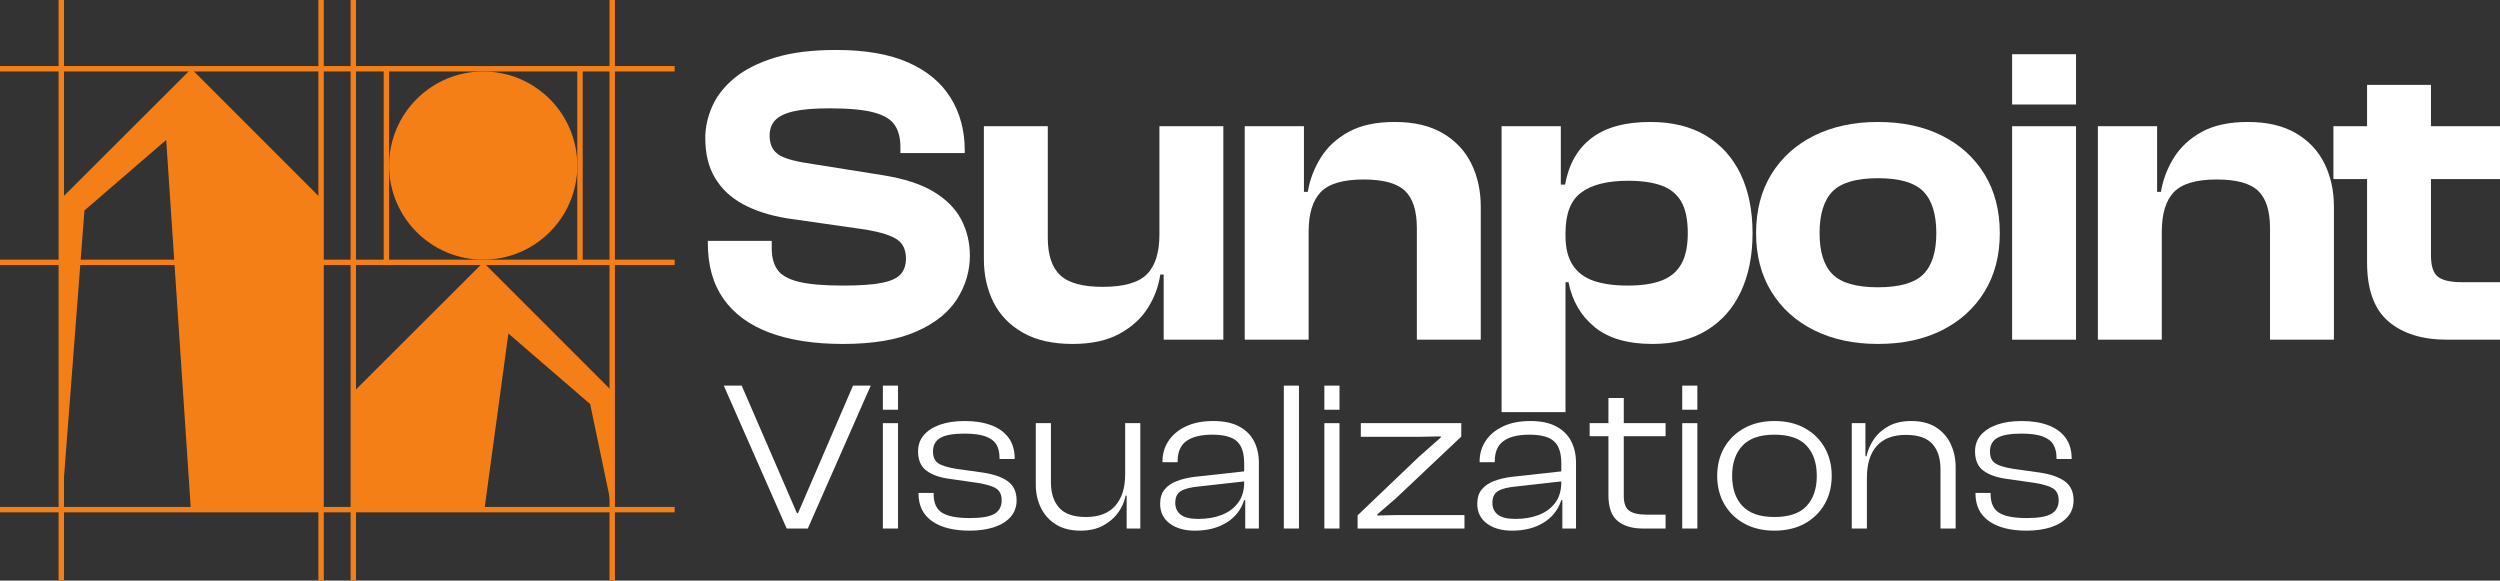 <?xml version="1.0" encoding="UTF-8"?>
<!DOCTYPE svg PUBLIC "-//W3C//DTD SVG 1.1//EN" "http://www.w3.org/Graphics/SVG/1.1/DTD/svg11.dtd">
<svg version="1.1" xmlns="http://www.w3.org/2000/svg" xmlns:xlink="http://www.w3.org/1999/xlink" x="0" y="0" width="2197.75" height="510.414" viewBox="0, 0, 2197.75, 510.414">
  <rect x="0" y="0" width="2197.75" height="510.414" fill="#333333" stroke="none"/>
  <g id="Layer_1">
    <g>
      <path d="M282.261,174.551 L282.261,448.02 L167.792,448.02 L146.114,123.02 L74.237,185.009 L54.082,448.02 L53.891,451.823 L53.891,174.551 L168.171,60.462 L282.261,174.551 z" fill="#F57F17"/>
      <path d="M538.963,344.735 L538.963,459.43 L538.202,448.02 L518.807,355.193 L446.931,293.204 L425.823,448.02 L310.593,448.02 L310.593,344.735 L424.873,230.646 L538.963,344.735 z" fill="#F57F17"/>
      <path d="M593.103,62.838 L593.103,58.085 L540.58,58.085 L540.58,-0 L535.826,-0 L535.826,58.085 L312.967,58.085 L312.967,-0 L308.213,-0 L308.213,58.085 L284.639,58.085 L284.639,-0 L279.886,-0 L279.886,58.085 L56.265,58.085 L56.265,-0 L51.511,-0 L51.511,58.085 L0,58.085 L0,62.838 L51.511,62.838 L51.511,228.272 L0,228.272 L0,233.026 L51.511,233.026 L51.511,445.644 L0,445.644 L0,450.398 L51.511,450.398 L51.511,510.414 L56.265,510.414 L56.265,450.398 L279.885,450.398 L279.885,510.414 L284.639,510.414 L284.639,450.398 L308.213,450.398 L308.213,510.414 L312.967,510.414 L312.967,450.398 L535.826,450.398 L535.826,510.414 L540.579,510.414 L540.579,450.398 L593.103,450.398 L593.103,445.644 L540.579,445.644 L540.579,233.026 L593.103,233.026 L593.103,228.272 L540.579,228.272 L540.579,62.838 L593.103,62.838 z M308.213,62.838 L308.213,228.272 L284.639,228.272 L284.639,62.838 L308.213,62.838 z M56.265,62.838 L279.885,62.838 L279.885,228.272 L56.265,228.272 L56.265,62.838 z M56.265,445.644 L56.265,233.026 L279.885,233.026 L279.885,445.644 L56.265,445.644 z M284.639,445.644 L284.639,233.026 L308.213,233.026 L308.213,445.644 L284.639,445.644 z M535.826,445.644 L312.967,445.644 L312.967,233.026 L535.826,233.026 L535.826,445.644 z M535.826,228.272 L312.967,228.272 L312.967,62.838 L535.826,62.838 L535.826,228.272 z" fill="#F57F17"/>
      <path d="M507.495,145.555 C507.495,191.239 470.461,228.272 424.778,228.272 C379.094,228.272 342.061,191.239 342.061,145.555 C342.061,99.872 379.094,62.838 424.778,62.838 C470.461,62.838 507.495,99.872 507.495,145.555 z" fill="#F57F17"/>
      <path d="M337.307,58.085 L342.061,58.085 L342.061,233.026 L337.307,233.026 z" fill="#F57F17"/>
      <path d="M507.495,58.085 L512.248,58.085 L512.248,233.026 L507.495,233.026 z" fill="#F57F17"/>
    </g>
    <g>
      <g>
        <path d="M740.989,302.367 C715.765,302.367 694.292,299.053 676.565,292.44 C658.831,285.827 645.347,275.959 636.112,262.85 C626.87,249.74 622.253,233.447 622.253,213.969 L622.253,211.722 L678.438,211.722 L678.438,218.464 C678.438,226.207 680.123,232.452 683.494,237.192 C686.865,241.938 693.045,245.433 702.035,247.68 C711.025,249.927 724.004,251.051 740.989,251.051 C755.971,251.051 767.453,250.244 775.45,248.617 C783.438,246.995 788.934,244.438 791.93,240.938 C794.926,237.444 796.424,232.949 796.424,227.454 C796.424,219.717 793.862,214.098 788.746,210.598 C783.625,207.104 774.7,204.231 761.965,201.983 L691.547,191.87 C676.565,189.377 663.765,185.257 653.155,179.51 C642.537,173.768 634.362,166.09 628.62,156.474 C622.873,146.864 620.005,135.188 620.005,121.452 C620.005,111.965 622.066,102.601 626.186,93.36 C630.306,84.125 636.861,75.82 645.85,68.452 C654.84,61.089 666.639,55.155 681.247,50.66 C695.855,46.165 713.769,43.918 734.997,43.918 C760.711,43.918 781.875,47.605 798.485,54.967 C815.088,62.336 827.514,72.701 835.754,86.056 C843.995,99.417 848.114,114.839 848.114,132.315 L848.114,134.562 L791.555,134.562 L791.555,129.318 C791.555,121.329 789.87,114.839 786.499,109.841 C783.127,104.849 776.948,101.167 767.958,98.791 C758.969,96.421 746.104,95.233 729.377,95.233 C715.894,95.233 705.341,96.111 697.727,97.855 C690.108,99.605 684.676,102.227 681.434,105.721 C678.186,109.221 676.565,113.715 676.565,119.205 C676.565,123.952 677.56,127.884 679.561,131.004 C681.557,134.129 684.676,136.563 688.925,138.308 C693.169,140.058 698.787,141.556 705.781,142.802 L776.198,154.039 C794.926,157.036 809.844,161.905 820.958,168.647 C832.067,175.39 840.12,183.571 845.118,193.181 C850.11,202.797 852.61,213.349 852.61,224.831 C852.61,238.316 848.864,250.993 841.372,262.85 C833.882,274.713 821.895,284.264 805.415,291.504 C788.934,298.744 767.454,302.367 740.989,302.367 z" fill="#FFFFFF"/>
        <path d="M942.838,302.367 C925.357,302.367 910.814,299.053 899.202,292.44 C887.59,285.827 878.976,276.896 873.357,265.659 C867.739,254.422 864.93,241.816 864.93,227.828 L864.93,110.965 L921.113,110.965 L921.113,209.1 C921.113,224.083 924.731,235.009 931.976,241.875 C939.216,248.745 951.699,252.175 969.433,252.175 C987.909,252.175 1000.831,248.494 1008.199,241.125 C1015.563,233.763 1019.249,222.087 1019.249,206.104 L1026.366,205.729 L1030.486,241.313 L1019.998,241.313 C1018.5,251.8 1014.813,261.668 1008.948,270.903 C1003.078,280.144 994.715,287.7 983.853,293.564 C972.99,299.428 959.32,302.367 942.838,302.367 z M1075.434,298.621 L1022.995,298.621 L1022.995,240.564 L1019.249,238.691 L1019.249,110.965 L1075.434,110.965 L1075.434,298.621 z" fill="#FFFFFF"/>
        <path d="M1150.416,298.621 L1094.232,298.621 L1094.232,110.965 L1146.296,110.965 L1146.296,169.396 L1150.416,171.269 L1150.416,298.621 z M1301.74,298.621 L1245.555,298.621 L1245.555,200.485 C1245.555,185.257 1242.055,174.33 1235.068,167.711 C1228.073,161.098 1215.965,157.785 1198.735,157.785 C1180.756,157.785 1168.208,161.472 1161.091,168.834 C1153.975,176.203 1150.416,187.879 1150.416,203.856 L1143.299,203.856 L1139.179,168.647 L1149.667,168.647 C1151.411,158.16 1155.156,148.233 1160.904,138.87 C1166.646,129.505 1174.822,121.891 1185.438,116.021 C1196.048,110.157 1209.597,107.219 1226.078,107.219 C1243.056,107.219 1257.166,110.532 1268.404,117.145 C1279.641,123.764 1288.004,132.69 1293.499,143.926 C1298.989,155.163 1301.739,167.775 1301.739,181.757 L1301.739,298.621 z" fill="#FFFFFF"/>
        <path d="M1376.236,362.296 L1320.052,362.296 L1320.052,110.965 L1372.116,110.965 L1372.116,166.775 L1376.236,171.644 L1376.236,362.296 z M1452.648,302.367 C1430.923,302.367 1414.003,297.438 1401.894,287.571 C1389.779,277.71 1382.101,264.535 1378.859,248.055 L1369.119,248.055 L1369.119,207.602 L1376.236,207.602 C1376.236,218.089 1378.355,226.582 1382.604,233.072 C1386.847,239.568 1393.027,244.186 1401.145,246.931 C1409.256,249.682 1419.183,251.051 1430.923,251.051 C1443.154,251.051 1453.145,249.553 1460.888,246.556 C1468.625,243.56 1474.372,238.691 1478.117,231.948 C1481.863,225.206 1483.735,216.217 1483.735,204.98 C1483.735,193.246 1481.863,184.069 1478.117,177.45 C1474.372,170.836 1468.625,166.09 1460.888,163.216 C1453.145,160.348 1443.283,158.909 1431.297,158.909 C1413.066,158.909 1399.33,162.344 1390.095,169.209 C1380.854,176.08 1376.236,187.879 1376.236,204.606 L1369.119,204.606 L1364.999,162.28 L1375.861,162.28 C1379.105,144.301 1386.911,130.629 1399.272,121.265 C1411.633,111.901 1428.798,107.219 1450.775,107.219 C1470,107.219 1486.293,111.216 1499.654,119.205 C1513.011,127.2 1523.188,138.495 1530.182,153.103 C1537.17,167.711 1540.669,185.005 1540.669,204.98 C1540.669,224.709 1537.234,241.875 1530.369,256.483 C1523.498,271.09 1513.514,282.391 1500.404,290.38 C1487.294,298.375 1471.375,302.367 1452.648,302.367 z" fill="#FFFFFF"/>
        <path d="M1650.898,302.367 C1629.67,302.367 1611.006,298.375 1594.9,290.38 C1578.794,282.391 1566.246,271.09 1557.256,256.483 C1548.267,241.875 1543.773,224.709 1543.773,204.98 C1543.773,185.005 1548.267,167.711 1557.256,153.103 C1566.246,138.495 1578.794,127.2 1594.9,119.205 C1611.006,111.216 1629.67,107.219 1650.898,107.219 C1672.37,107.219 1691.099,111.216 1707.081,119.205 C1723.059,127.2 1735.548,138.495 1744.538,153.103 C1753.528,167.711 1758.023,185.005 1758.023,204.98 C1758.023,224.709 1753.528,241.875 1744.538,256.483 C1735.548,271.09 1723.059,282.391 1707.081,290.38 C1691.099,298.375 1672.37,302.367 1650.898,302.367 z M1650.898,252.549 C1669.871,252.549 1683.168,248.745 1690.788,241.125 C1698.403,233.511 1702.212,221.46 1702.212,204.98 C1702.212,188.253 1698.402,176.016 1690.788,168.273 C1683.168,160.536 1669.871,156.661 1650.898,156.661 C1631.924,156.661 1618.62,160.536 1611.006,168.273 C1603.386,176.016 1599.582,188.254 1599.582,204.98 C1599.582,221.461 1603.386,233.511 1611.006,241.125 C1618.62,248.745 1631.917,252.549 1650.898,252.549 z" fill="#FFFFFF"/>
        <path d="M1825.031,91.862 L1768.847,91.862 L1768.847,47.664 L1825.031,47.664 L1825.031,91.862 z M1825.031,298.621 L1768.847,298.621 L1768.847,110.965 L1825.031,110.965 L1825.031,298.621 z" fill="#FFFFFF"/>
        <path d="M1900.427,298.621 L1844.242,298.621 L1844.242,110.965 L1896.307,110.965 L1896.307,169.396 L1900.427,171.269 L1900.427,298.621 z M2051.75,298.621 L1995.566,298.621 L1995.566,200.485 C1995.566,185.257 1992.066,174.33 1985.078,167.711 C1978.084,161.098 1965.976,157.785 1948.745,157.785 C1930.767,157.785 1918.219,161.472 1911.102,168.834 C1903.985,176.203 1900.427,187.879 1900.427,203.856 L1893.31,203.856 L1889.19,168.647 L1899.678,168.647 C1901.422,158.16 1905.167,148.233 1910.914,138.87 C1916.656,129.505 1924.832,121.891 1935.448,116.021 C1946.059,110.157 1959.608,107.219 1976.089,107.219 C1993.066,107.219 2007.177,110.532 2018.414,117.145 C2029.651,123.764 2038.015,132.69 2043.51,143.926 C2048.999,155.163 2051.75,167.775 2051.75,181.757 L2051.75,298.621 z" fill="#FFFFFF"/>
        <path d="M2197.75,157.411 L2051.296,157.411 L2051.296,110.965 L2197.75,110.965 L2197.75,157.411 z M2197.75,298.621 L2151.305,298.621 C2129.328,298.621 2112.098,293.253 2099.614,282.514 C2087.125,271.781 2080.887,254.551 2080.887,230.825 L2080.887,74.632 L2137.072,74.632 L2137.072,224.457 C2137.072,233.95 2139.131,240.254 2143.251,243.373 C2147.371,246.498 2154.301,248.055 2164.039,248.055 L2197.75,248.055 L2197.75,298.621 z" fill="#FFFFFF"/>
      </g>
      <g>
        <path d="M710.144,464.621 L691.582,464.621 L636.273,339.002 L652.022,339.002 L700.582,451.122 L701.52,451.122 L749.891,339.002 L765.453,339.002 L710.144,464.621 z" fill="#FFFFFF"/>
        <path d="M789.452,360.188 L776.14,360.188 L776.14,339.002 L789.452,339.002 L789.452,360.188 z M789.452,464.621 L776.14,464.621 L776.14,372.001 L789.452,372.001 L789.452,464.621 z" fill="#FFFFFF"/>
        <path d="M852.447,466.496 C838.32,466.496 827.291,463.715 819.355,458.152 C811.415,452.592 807.449,444.436 807.449,433.685 L807.449,433.31 L820.761,433.31 L820.761,434.434 C820.761,442.186 823.228,447.624 828.167,450.747 C833.103,453.873 841.259,455.433 852.634,455.433 C863.008,455.433 870.259,454.154 874.383,451.59 C878.508,449.03 880.57,445.121 880.57,439.871 C880.57,434.996 878.977,431.529 875.789,429.466 C872.602,427.404 867.133,425.748 859.384,424.497 L834.635,420.935 C826.134,419.81 819.416,417.437 814.48,413.81 C809.541,410.187 807.074,404.5 807.074,396.748 C807.074,391.25 808.73,386.531 812.042,382.593 C815.353,378.656 820.073,375.594 826.198,373.406 C832.32,371.221 839.633,370.125 848.135,370.125 C857.008,370.125 864.728,371.344 871.29,373.781 C877.852,376.218 882.943,379.874 886.57,384.749 C890.195,389.624 892.007,395.749 892.007,403.123 L892.007,403.498 L878.695,403.498 L878.695,402.561 C878.695,397.812 877.758,393.874 875.883,390.749 C874.008,387.626 870.822,385.25 866.322,383.624 C861.822,382.001 855.634,381.187 847.76,381.187 C838.01,381.187 830.979,382.438 826.667,384.937 C822.355,387.439 820.198,391.438 820.198,396.936 C820.198,401.688 821.666,405.092 824.605,407.155 C827.54,409.217 832.821,410.875 840.447,412.123 L863.134,415.31 C873.006,416.687 880.57,419.247 885.82,422.997 C891.07,426.747 893.694,432.372 893.694,439.871 C893.694,445.622 891.914,450.497 888.352,454.495 C884.789,458.497 879.914,461.497 873.727,463.495 C867.54,465.493 860.444,466.495 852.446,466.495 z" fill="#FFFFFF"/>
        <path d="M949.943,466.496 C941.192,466.496 933.911,464.65 928.1,460.964 C922.287,457.279 917.91,452.373 914.975,446.247 C912.036,440.124 910.569,433.436 910.569,426.185 L910.569,372.001 L923.881,372.001 L923.881,424.123 C923.881,433.624 926.319,441.061 931.193,446.434 C936.068,451.81 943.878,454.496 954.629,454.496 C966.002,454.496 974.597,451.215 980.409,444.653 C986.222,438.09 989.128,428.875 989.128,416.998 L992.69,416.81 L992.69,435.747 L989.503,435.747 C988.501,440.997 986.345,445.936 983.034,450.559 C979.721,455.184 975.315,458.996 969.817,461.996 C964.315,464.996 957.691,466.496 949.943,466.496 z M1002.44,464.621 L990.441,464.621 L990.441,435.372 L989.128,434.434 L989.128,372.001 L1002.44,372.001 L1002.44,464.621 z" fill="#FFFFFF"/>
        <path d="M1050.435,466.496 C1041.31,466.496 1033.936,464.404 1028.311,460.214 C1022.687,456.028 1019.874,450.249 1019.874,442.872 C1019.874,437.748 1021.155,433.591 1023.717,430.404 C1026.278,427.216 1029.811,424.75 1034.311,422.998 C1038.811,421.249 1043.935,419.998 1049.685,419.248 L1095.62,414.185 L1095.62,422.998 L1053.81,427.685 C1046.808,428.312 1041.623,429.625 1038.248,431.623 C1034.873,433.624 1033.186,437.059 1033.186,441.934 C1033.186,446.56 1034.809,450.09 1038.061,452.528 C1041.31,454.964 1046.433,456.183 1053.435,456.183 C1061.058,456.183 1067.871,455.029 1073.871,452.715 C1079.871,450.404 1084.681,446.874 1088.308,442.122 C1091.932,437.373 1093.745,431.312 1093.745,423.935 L1096.37,424.873 L1096.37,439.684 L1093.745,439.684 C1090.994,448.186 1085.806,454.777 1078.184,459.464 C1070.558,464.152 1061.31,466.496 1050.435,466.496 z M1106.682,464.621 L1094.683,464.621 L1094.683,439.309 L1093.745,438.559 L1093.745,407.249 C1093.745,398.249 1091.618,391.813 1087.37,387.937 C1083.12,384.064 1075.869,382.125 1065.621,382.125 C1055.746,382.125 1048.214,383.97 1043.03,387.656 C1037.841,391.344 1035.248,397.311 1035.248,405.561 L1035.248,406.311 L1021.937,406.311 L1021.937,405.561 C1021.937,398.937 1023.685,392.97 1027.186,387.656 C1030.684,382.344 1035.746,378.093 1042.373,374.906 C1048.996,371.719 1057.059,370.126 1066.559,370.126 C1075.934,370.126 1083.589,371.752 1089.527,375 C1095.462,378.252 1099.807,382.626 1102.558,388.125 C1105.305,393.626 1106.682,399.813 1106.682,406.686 L1106.682,464.621 z" fill="#FFFFFF"/>
        <path d="M1141.928,464.621 L1128.615,464.621 L1128.615,339.002 L1141.928,339.002 L1141.928,464.621 z" fill="#FFFFFF"/>
        <path d="M1177.548,360.188 L1164.236,360.188 L1164.236,339.002 L1177.548,339.002 L1177.548,360.188 z M1177.548,464.621 L1164.236,464.621 L1164.236,372.001 L1177.548,372.001 L1177.548,464.621 z" fill="#FFFFFF"/>
        <path d="M1287.415,464.621 L1193.483,464.621 L1193.483,452.997 L1247.105,401.811 L1266.604,384.562 L1266.604,383.625 L1247.105,384 L1196.295,384 L1196.295,372.001 L1284.603,372.001 L1284.603,383.812 L1227.418,437.809 L1210.732,452.247 L1210.732,453.184 L1227.418,452.809 L1287.415,452.809 L1287.415,464.621 z" fill="#FFFFFF"/>
        <path d="M1329.225,466.496 C1320.1,466.496 1312.726,464.404 1307.101,460.214 C1301.477,456.028 1298.664,450.249 1298.664,442.872 C1298.664,437.748 1299.945,433.591 1302.507,430.404 C1305.068,427.216 1308.601,424.75 1313.101,422.998 C1317.601,421.249 1322.725,419.998 1328.475,419.248 L1374.41,414.185 L1374.41,422.998 L1332.6,427.685 C1325.598,428.312 1320.413,429.625 1317.038,431.623 C1313.663,433.624 1311.976,437.059 1311.976,441.934 C1311.976,446.56 1313.599,450.09 1316.851,452.528 C1320.1,454.964 1325.223,456.183 1332.225,456.183 C1339.848,456.183 1346.661,455.029 1352.661,452.715 C1358.661,450.404 1363.471,446.874 1367.098,442.122 C1370.722,437.373 1372.535,431.312 1372.535,423.935 L1375.16,424.873 L1375.16,439.684 L1372.535,439.684 C1369.784,448.186 1364.596,454.777 1356.974,459.464 C1349.348,464.152 1340.1,466.496 1329.225,466.496 z M1385.472,464.621 L1373.473,464.621 L1373.473,439.309 L1372.535,438.559 L1372.535,407.249 C1372.535,398.249 1370.408,391.813 1366.16,387.937 C1361.91,384.064 1354.659,382.125 1344.411,382.125 C1334.536,382.125 1327.004,383.97 1321.82,387.656 C1316.631,391.344 1314.038,397.311 1314.038,405.561 L1314.038,406.311 L1300.727,406.311 L1300.727,405.561 C1300.727,398.937 1302.475,392.97 1305.976,387.656 C1309.474,382.344 1314.536,378.093 1321.163,374.906 C1327.786,371.719 1335.849,370.126 1345.349,370.126 C1354.724,370.126 1362.379,371.752 1368.317,375 C1374.252,378.252 1378.597,382.626 1381.348,388.125 C1384.095,393.626 1385.472,399.813 1385.472,406.686 L1385.472,464.621 z" fill="#FFFFFF"/>
        <path d="M1464.216,383.437 L1397.469,383.437 L1397.469,372.001 L1464.216,372.001 L1464.216,383.437 z M1464.216,464.621 L1444.154,464.621 C1434.902,464.621 1427.561,462.435 1422.124,458.058 C1416.687,453.685 1413.968,446.059 1413.968,435.184 L1413.968,349.877 L1427.467,349.877 L1427.467,435.934 C1427.467,442.435 1429.09,446.809 1432.342,449.059 C1435.591,451.309 1440.592,452.434 1447.341,452.434 L1464.216,452.434 L1464.216,464.621 z" fill="#FFFFFF"/>
        <path d="M1492.152,360.188 L1478.839,360.188 L1478.839,339.002 L1492.152,339.002 L1492.152,360.188 z M1492.152,464.621 L1478.839,464.621 L1478.839,372.001 L1492.152,372.001 L1492.152,464.621 z" fill="#FFFFFF"/>
        <path d="M1559.833,466.496 C1549.832,466.496 1541.052,464.433 1533.491,460.308 C1525.927,456.183 1520.053,450.498 1515.866,443.247 C1511.678,435.999 1509.586,427.685 1509.586,418.31 C1509.586,408.935 1511.678,400.625 1515.866,393.375 C1520.053,386.127 1525.927,380.437 1533.491,376.312 C1541.052,372.188 1549.832,370.126 1559.833,370.126 C1570.081,370.126 1578.957,372.188 1586.457,376.312 C1593.957,380.437 1599.798,386.127 1603.987,393.375 C1608.174,400.625 1610.269,408.936 1610.269,418.31 C1610.269,427.684 1608.174,435.999 1603.987,443.247 C1599.798,450.498 1593.957,456.183 1586.457,460.308 C1578.957,464.433 1570.081,466.496 1559.833,466.496 z M1559.833,454.496 C1572.706,454.496 1582.145,451.28 1588.145,444.84 C1594.145,438.404 1597.144,429.56 1597.144,418.31 C1597.144,407.06 1594.145,398.219 1588.145,391.781 C1582.145,385.344 1572.706,382.125 1559.833,382.125 C1547.207,382.125 1537.864,385.344 1531.804,391.781 C1525.739,398.219 1522.71,407.061 1522.71,418.31 C1522.71,429.559 1525.739,438.404 1531.804,444.84 C1537.864,451.28 1547.207,454.496 1559.833,454.496 z" fill="#FFFFFF"/>
        <path d="M1641.203,464.621 L1627.891,464.621 L1627.891,372.001 L1639.891,372.001 L1639.891,401.436 L1641.203,402.374 L1641.203,464.621 z M1719.199,464.621 L1705.888,464.621 L1705.888,412.499 C1705.888,402.875 1703.48,395.436 1698.669,390.187 C1693.856,384.937 1686.137,382.312 1675.514,382.312 C1664.139,382.312 1655.575,385.564 1649.827,392.062 C1644.077,398.562 1641.203,407.811 1641.203,419.81 L1637.641,419.81 L1637.453,401.061 L1640.828,401.061 C1641.953,395.811 1644.139,390.814 1647.39,386.062 C1650.639,381.313 1654.984,377.469 1660.421,374.531 C1665.859,371.596 1672.449,370.126 1680.201,370.126 C1688.948,370.126 1696.199,371.971 1701.95,375.656 C1707.698,379.344 1712.01,384.252 1714.887,390.375 C1717.761,396.5 1719.199,403.25 1719.199,410.624 L1719.199,464.621 z" fill="#FFFFFF"/>
        <path d="M1781.633,466.496 C1767.507,466.496 1756.478,463.715 1748.541,458.152 C1740.602,452.592 1736.636,444.436 1736.636,433.685 L1736.636,433.31 L1749.947,433.31 L1749.947,434.434 C1749.947,442.186 1752.414,447.624 1757.354,450.747 C1762.289,453.873 1770.445,455.433 1781.82,455.433 C1792.194,455.433 1799.445,454.154 1803.569,451.59 C1807.694,449.03 1809.757,445.121 1809.757,439.871 C1809.757,434.996 1808.163,431.529 1804.976,429.466 C1801.788,427.404 1796.319,425.748 1788.57,424.497 L1763.821,420.935 C1755.32,419.81 1748.603,417.437 1743.666,413.81 C1738.728,410.187 1736.261,404.5 1736.261,396.748 C1736.261,391.25 1737.916,386.531 1741.229,382.593 C1744.539,378.656 1749.259,375.594 1755.385,373.406 C1761.507,371.221 1768.819,370.125 1777.321,370.125 C1786.194,370.125 1793.914,371.344 1800.477,373.781 C1807.038,376.218 1812.13,379.874 1815.757,384.749 C1819.381,389.624 1821.193,395.749 1821.193,403.123 L1821.193,403.498 L1807.882,403.498 L1807.882,402.561 C1807.882,397.812 1806.944,393.874 1805.069,390.749 C1803.194,387.626 1800.008,385.25 1795.508,383.624 C1791.008,382.001 1784.82,381.187 1776.946,381.187 C1767.196,381.187 1760.165,382.438 1755.854,384.937 C1751.541,387.439 1749.385,391.438 1749.385,396.936 C1749.385,401.688 1750.853,405.092 1753.791,407.155 C1756.727,409.217 1762.008,410.875 1769.634,412.123 L1792.32,415.31 C1802.192,416.687 1809.757,419.247 1815.007,422.997 C1820.257,426.747 1822.881,432.372 1822.881,439.871 C1822.881,445.622 1821.1,450.497 1817.538,454.495 C1813.975,458.497 1809.1,461.497 1802.913,463.495 C1796.727,465.493 1789.631,466.495 1781.633,466.495 z" fill="#FFFFFF"/>
      </g>
    </g>
  </g>
</svg>
